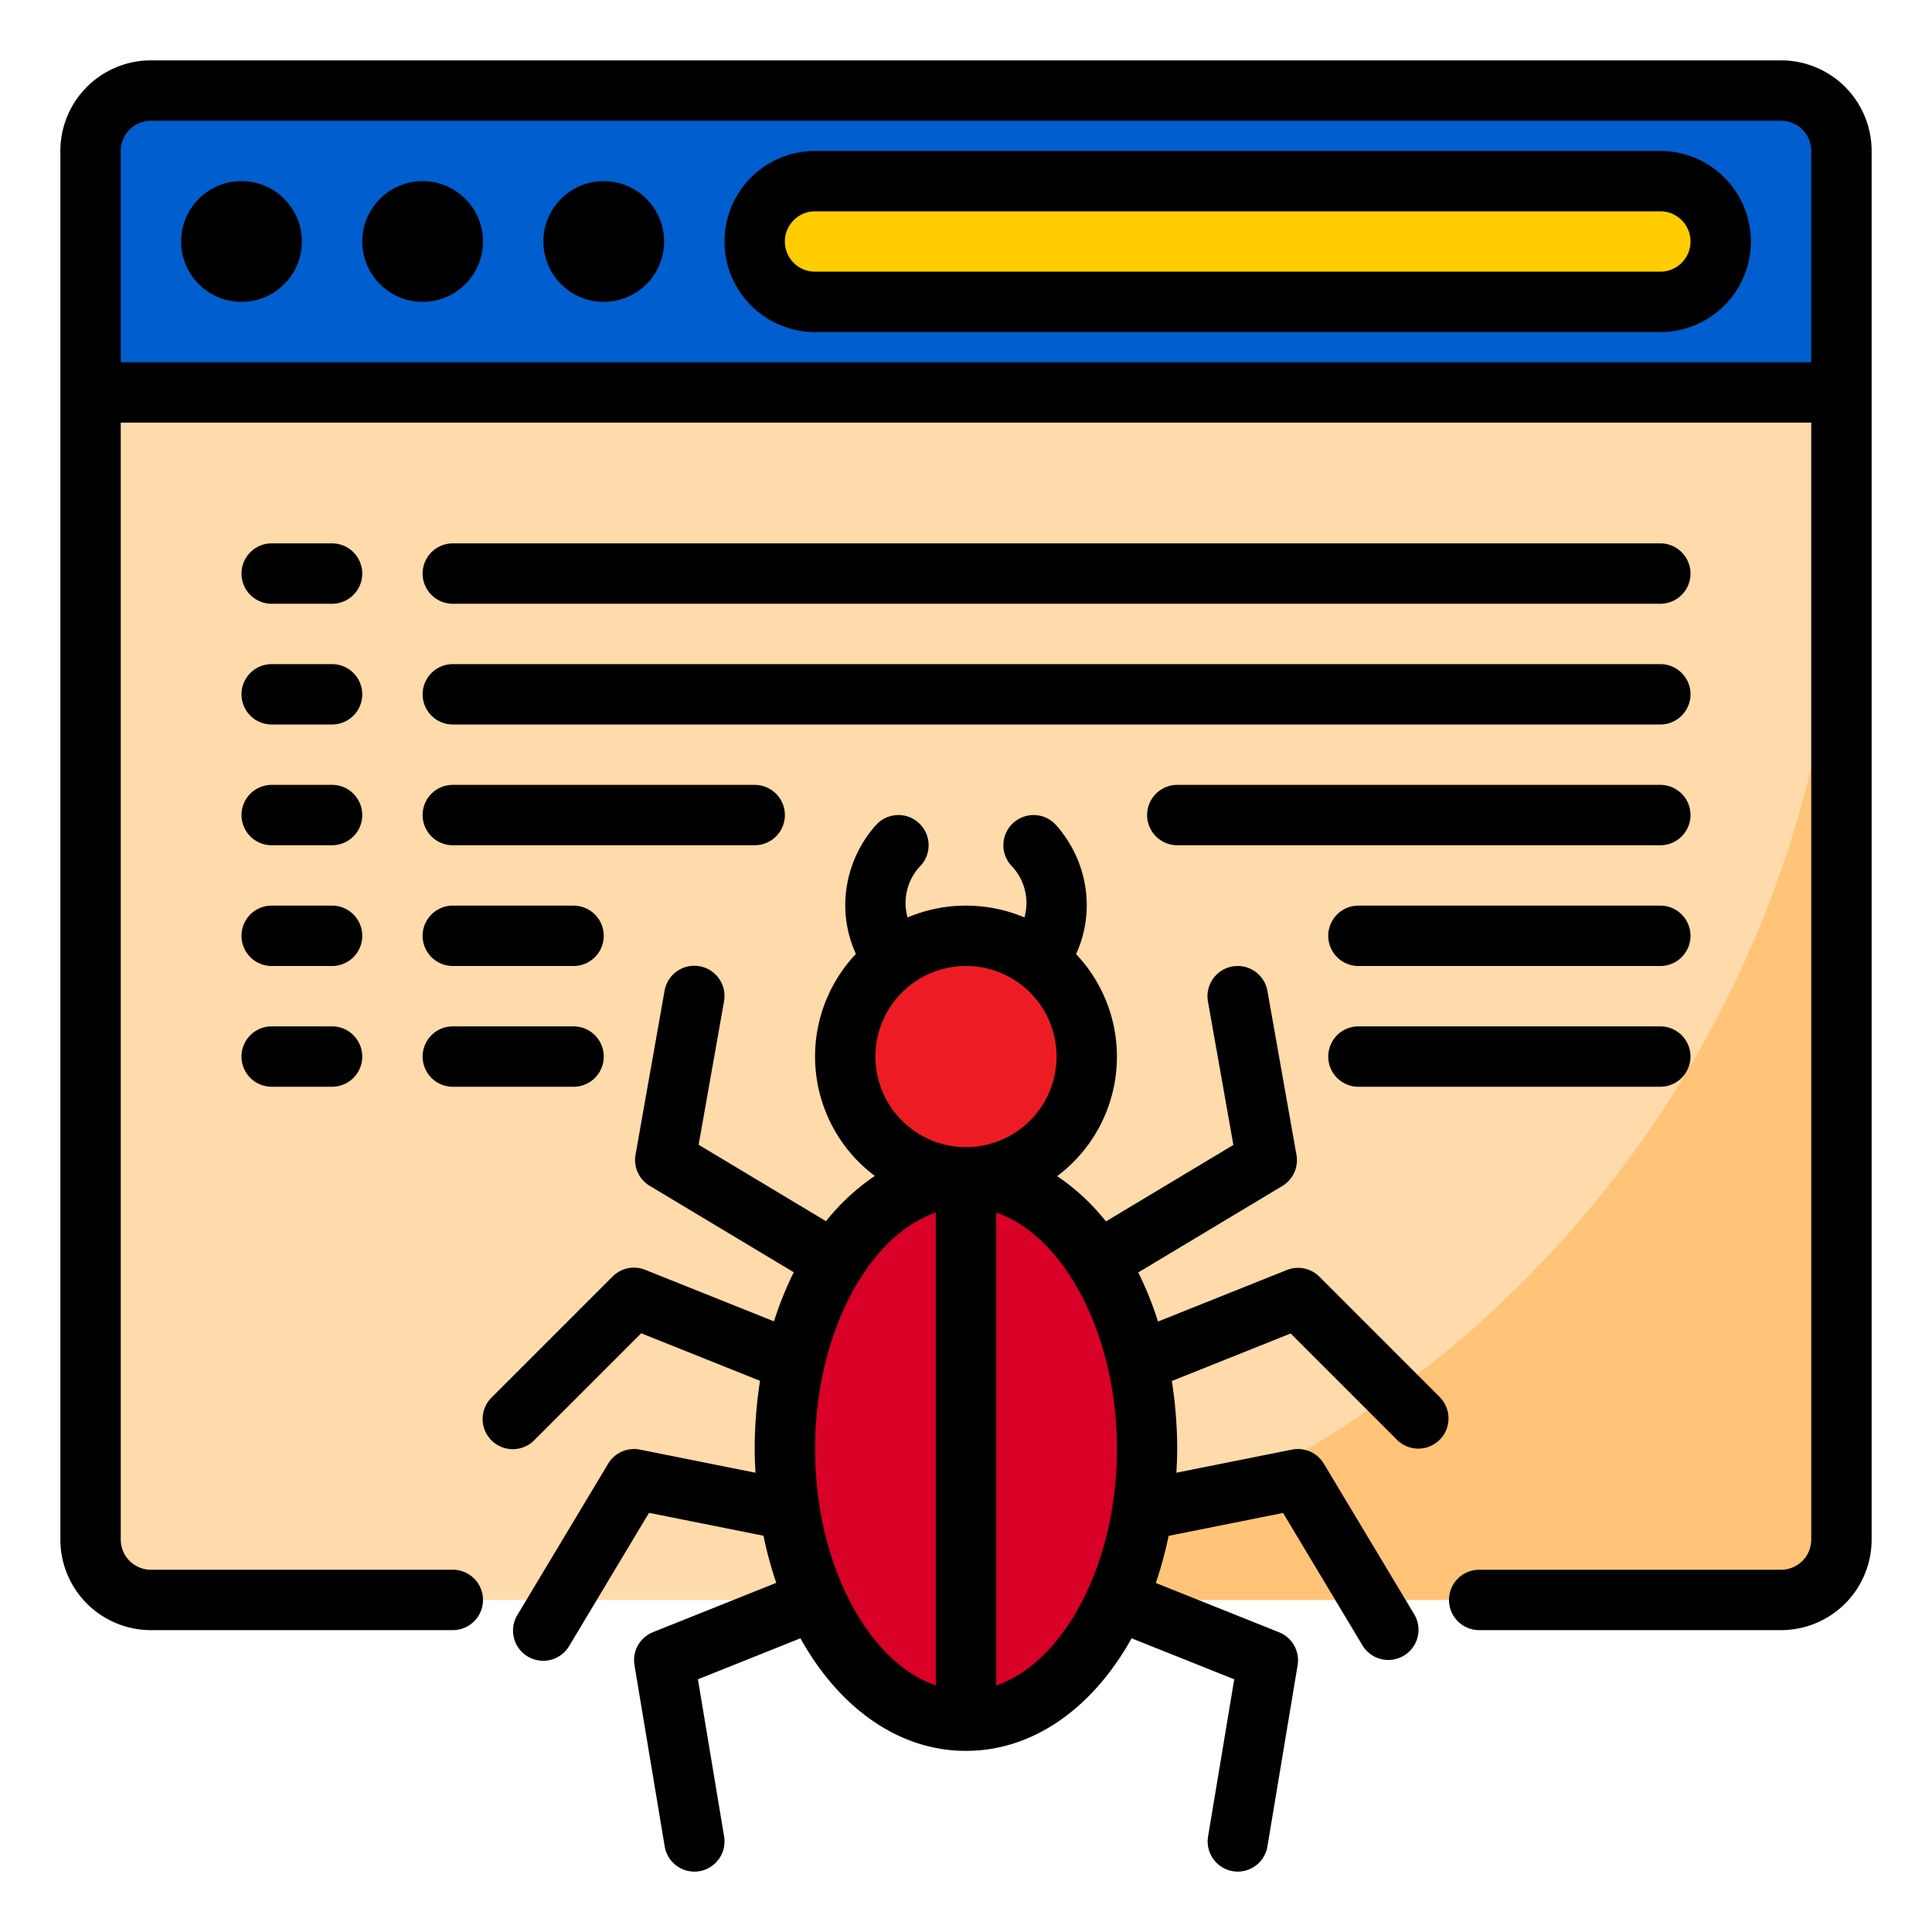 <svg height="512" viewBox="0 0 64 64" width="512" xmlns="http://www.w3.org/2000/svg"><g id="Web_crawler" data-name="Web crawler"><path d="m3 13h58a0 0 0 0 1 0 0v38a2 2 0 0 1 -2 2h-54a2 2 0 0 1 -2-2v-38a0 0 0 0 1 0 0z" fill="#ffdaaa"/><path d="m25 53h34a2 2 0 0 0 2-2v-34a36 36 0 0 1 -36 36z" fill="#ffc477"/><path d="m61 5v8h-58v-8a2.006 2.006 0 0 1 2-2h54a2.006 2.006 0 0 1 2 2z" fill="#005ece"/><path d="m55 6h-28a2 2 0 0 0 0 4h28a2 2 0 0 0 0-4z" fill="#ffcd00"/><g fill="#57a4ff"><circle cx="8" cy="8" r="1"/><circle cx="14" cy="8" r="1"/><circle cx="20" cy="8" r="1"/></g><path d="m26 48c0 4.971 2.686 9 6 9v-18c-3.314 0-6 4.029-6 9z" fill="#d80027"/><path d="m32 39v18c3.314 0 6-4.029 6-9s-2.686-9-6-9z" fill="#d80027"/><circle cx="32" cy="35" fill="#ed1c24" r="4"/><path d="m59 2h-54a3 3 0 0 0 -3 3v46a3 3 0 0 0 3 3h10a1 1 0 0 0 0-2h-10a1 1 0 0 1 -1-1v-37h56v37a1 1 0 0 1 -1 1h-10a1 1 0 0 0 0 2h10a3 3 0 0 0 3-3v-46a3 3 0 0 0 -3-3zm-55 10v-7a1 1 0 0 1 1-1h54a1 1 0 0 1 1 1v7z"/><path d="m55 5h-28a3 3 0 0 0 0 6h28a3 3 0 0 0 0-6zm0 4h-28a1 1 0 0 1 0-2h28a1 1 0 0 1 0 2z"/><circle cx="8" cy="8" r="2"/><circle cx="14" cy="8" r="2"/><circle cx="20" cy="8" r="2"/><path d="m47.707 46.293-4-4a1 1 0 0 0 -1.079-.222l-4.267 1.707a11.47 11.47 0 0 0 -.655-1.626l4.771-2.863a1 1 0 0 0 .47-1.032l-.962-5.431a1 1 0 0 0 -1.97.348l.842 4.754-4.221 2.533a7.2 7.2 0 0 0 -1.616-1.5 4.943 4.943 0 0 0 .627-7.354 3.919 3.919 0 0 0 .353-1.607 4 4 0 0 0 -1.016-2.667 1 1 0 1 0 -1.491 1.334 1.774 1.774 0 0 1 .443 1.724 4.988 4.988 0 0 0 -3.872 0 1.774 1.774 0 0 1 .443-1.724 1 1 0 1 0 -1.491-1.334 4 4 0 0 0 -1.016 2.667 3.919 3.919 0 0 0 .353 1.6 4.943 4.943 0 0 0 .627 7.354 7.2 7.2 0 0 0 -1.616 1.5l-4.221-2.533.842-4.754a1 1 0 0 0 -1.97-.348l-.962 5.431a1 1 0 0 0 .47 1.032l4.771 2.863a11.47 11.47 0 0 0 -.655 1.626l-4.267-1.707a1 1 0 0 0 -1.079.222l-4 4a1 1 0 1 0 1.414 1.414l3.534-3.534 3.936 1.575a14.686 14.686 0 0 0 -.177 2.259c0 .266.013.526.027.786l-3.827-.766a1 1 0 0 0 -1.053.465l-3 5a1 1 0 1 0 1.714 1.03l2.638-4.4 3.792.758a12.831 12.831 0 0 0 .424 1.561l-4.083 1.633a1 1 0 0 0 -.614 1.094l1 6a1 1 0 0 0 .982.839.946.946 0 0 0 .166-.014 1 1 0 0 0 .821-1.151l-.867-5.206 3.395-1.358c1.272 2.285 3.237 3.729 5.485 3.729s4.213-1.444 5.486-3.729l3.4 1.358-.867 5.206a1 1 0 0 0 .821 1.151.946.946 0 0 0 .16.014 1 1 0 0 0 .985-.835l1-6a1 1 0 0 0 -.614-1.094l-4.083-1.633a12.831 12.831 0 0 0 .424-1.561l3.792-.758 2.638 4.4a1 1 0 0 0 1.714-1.03l-3-5a1 1 0 0 0 -1.056-.469l-3.831.766c.014-.26.027-.52.027-.786a14.686 14.686 0 0 0 -.177-2.252l3.936-1.575 3.534 3.534a1 1 0 0 0 1.414-1.414zm-18.707-11.293a3 3 0 1 1 3 3 3 3 0 0 1 -3-3zm-2 13c0-3.79 1.749-7.066 4-7.831v15.662c-2.251-.765-4-4.041-4-7.831zm6 7.831v-15.662c2.251.765 4 4.041 4 7.831s-1.749 7.066-4 7.831z"/><path d="m11 18h-2a1 1 0 0 0 0 2h2a1 1 0 0 0 0-2z"/><path d="m15 20h40a1 1 0 0 0 0-2h-40a1 1 0 0 0 0 2z"/><path d="m11 22h-2a1 1 0 0 0 0 2h2a1 1 0 0 0 0-2z"/><path d="m15 24h40a1 1 0 0 0 0-2h-40a1 1 0 0 0 0 2z"/><path d="m11 26h-2a1 1 0 0 0 0 2h2a1 1 0 0 0 0-2z"/><path d="m15 28h10a1 1 0 0 0 0-2h-10a1 1 0 0 0 0 2z"/><path d="m11 30h-2a1 1 0 0 0 0 2h2a1 1 0 0 0 0-2z"/><path d="m15 32h4a1 1 0 0 0 0-2h-4a1 1 0 0 0 0 2z"/><path d="m11 34h-2a1 1 0 0 0 0 2h2a1 1 0 0 0 0-2z"/><path d="m15 36h4a1 1 0 0 0 0-2h-4a1 1 0 0 0 0 2z"/><path d="m55 26h-16a1 1 0 0 0 0 2h16a1 1 0 0 0 0-2z"/><path d="m55 30h-10a1 1 0 0 0 0 2h10a1 1 0 0 0 0-2z"/><path d="m55 34h-10a1 1 0 0 0 0 2h10a1 1 0 0 0 0-2z"/></g></svg>